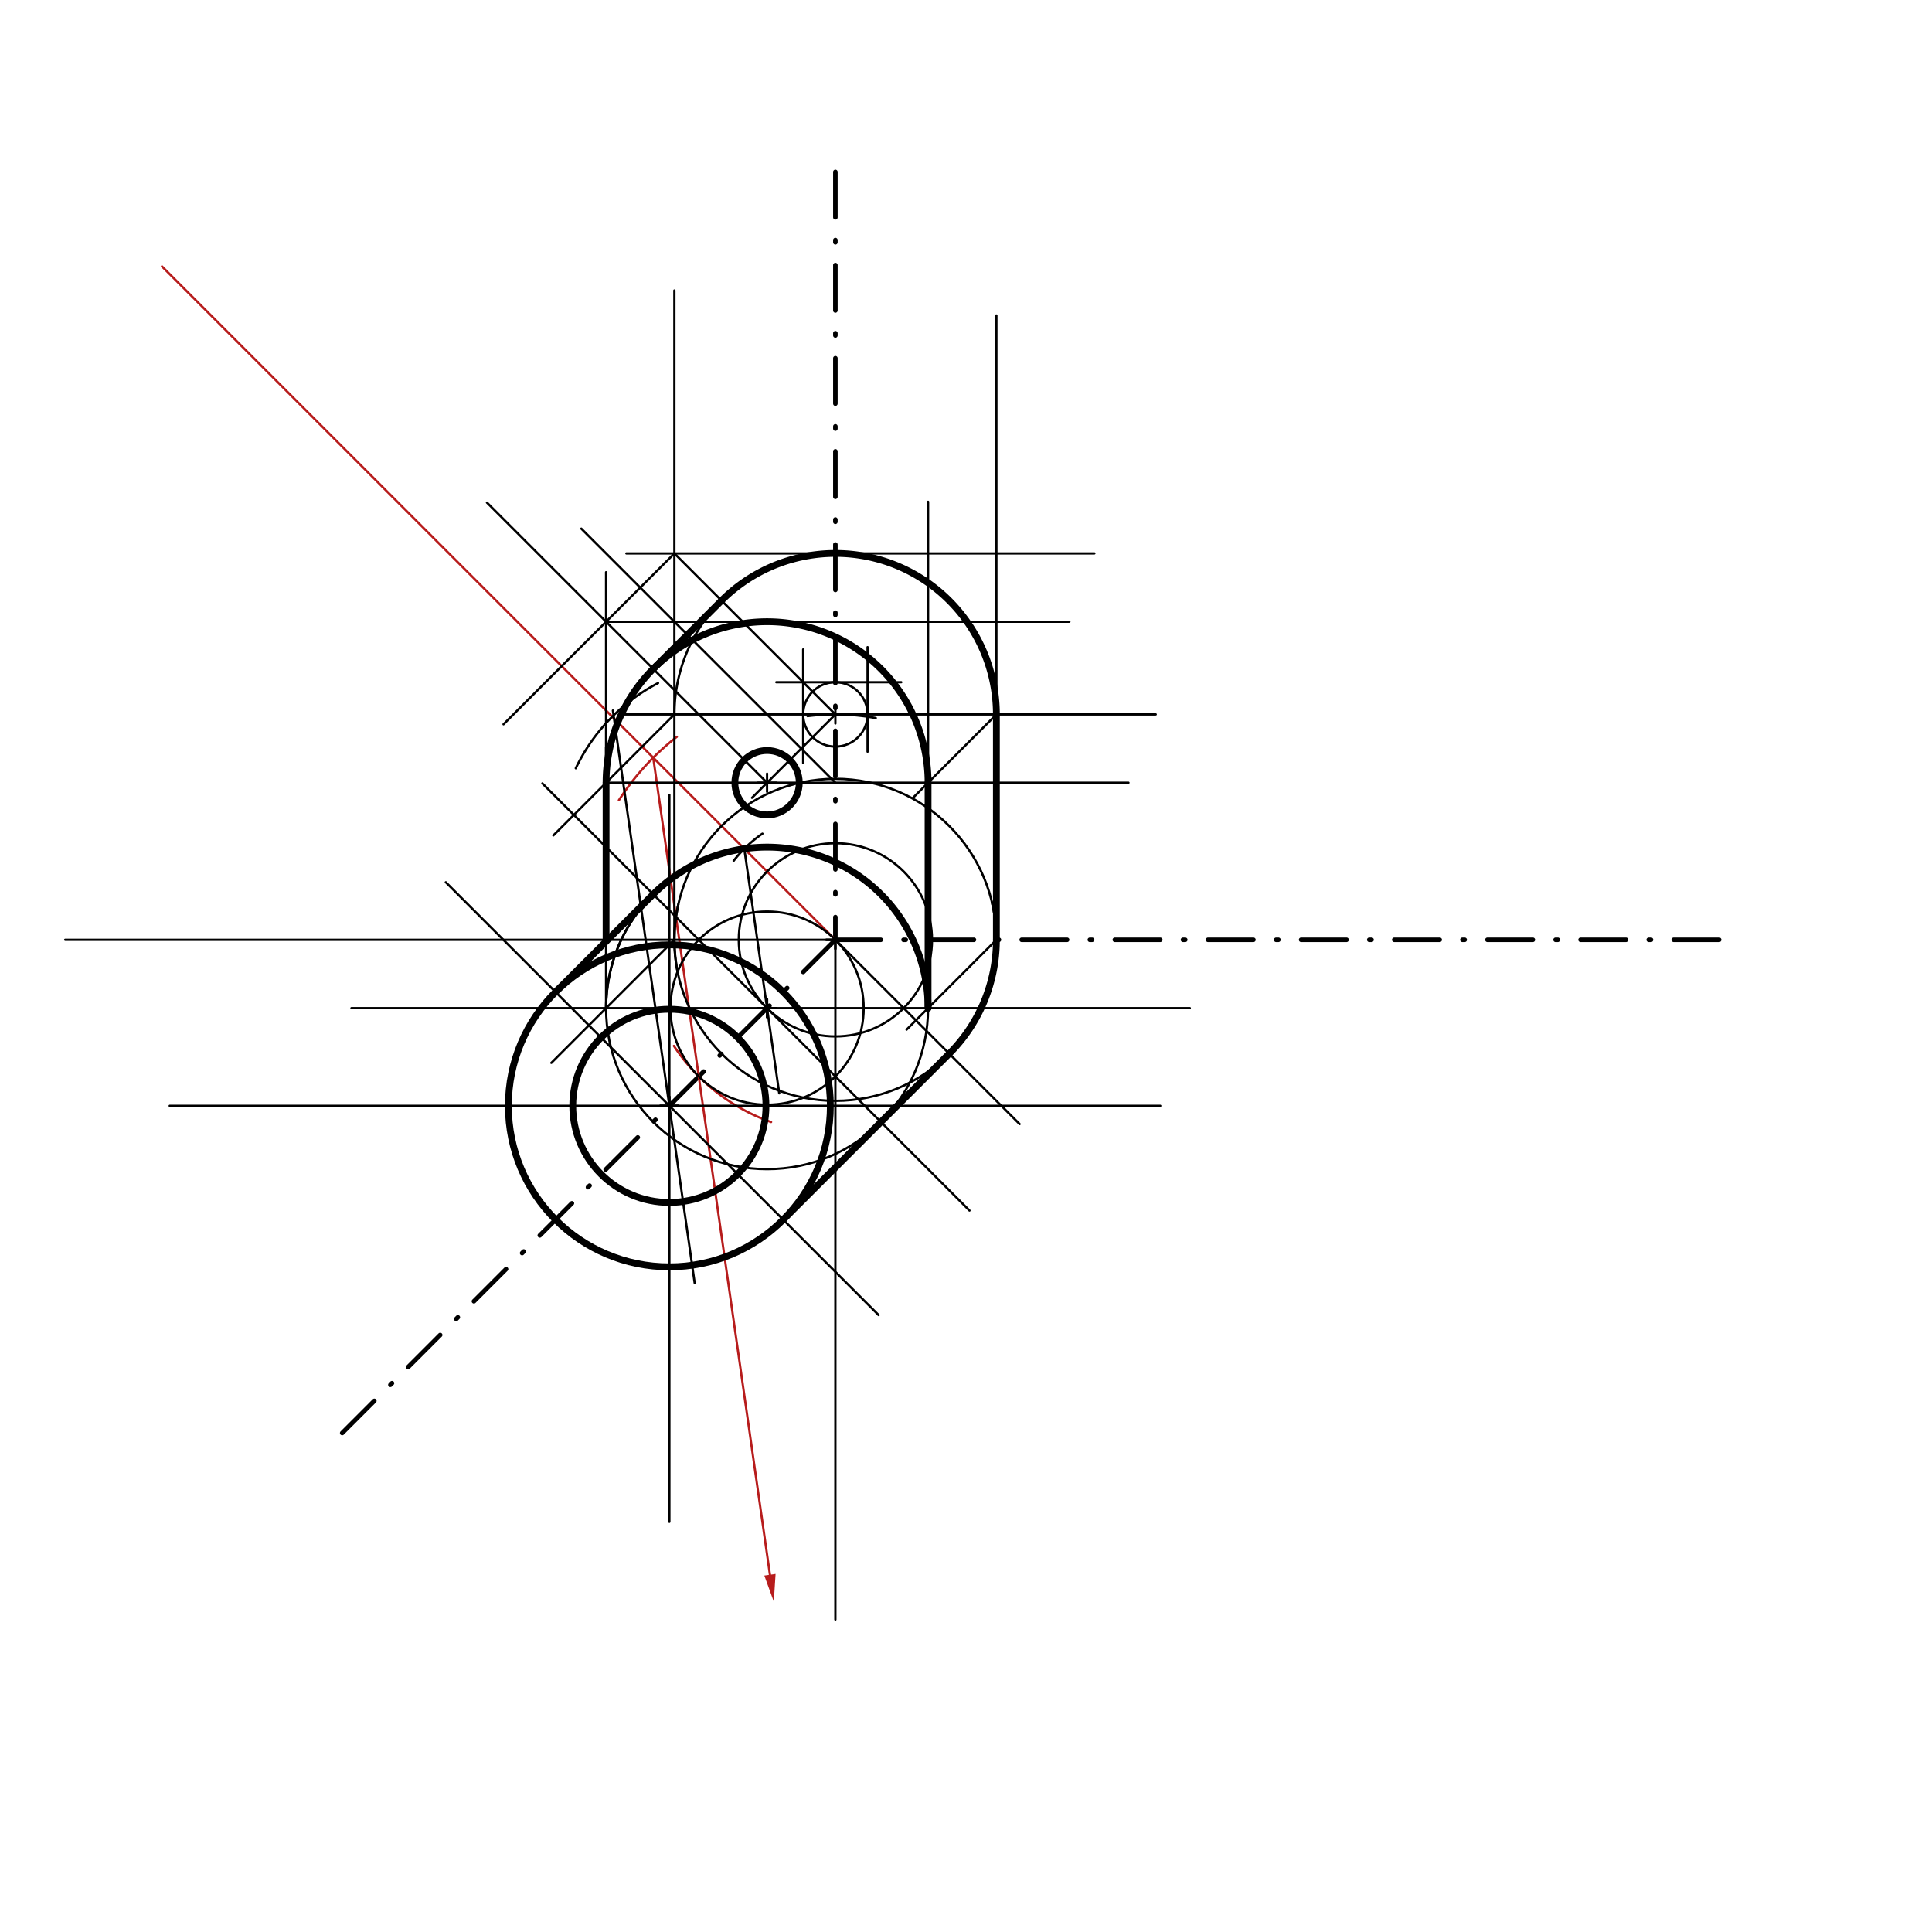 <svg xmlns="http://www.w3.org/2000/svg" class="svg--1it" height="100%" preserveAspectRatio="xMidYMid meet" viewBox="0 0 850.394 850.394" width="100%"><defs><marker id="marker-arrow" markerHeight="16" markerUnits="userSpaceOnUse" markerWidth="24" orient="auto-start-reverse" refX="24" refY="4" viewBox="0 0 24 8"><path d="M 0 0 L 24 4 L 0 8 z" stroke="inherit"></path></marker></defs><g class="aux-layer--1FB"></g><g class="main-layer--3Vd"><g class="element--2qn"><line stroke="#000000" stroke-dasharray="20, 10, 1, 10" stroke-linecap="round" stroke-width="2" x1="367.703" x2="367.703" y1="75.672" y2="413.672"></line></g><g class="element--2qn"><line stroke="#000000" stroke-dasharray="20, 10, 1, 10" stroke-linecap="round" stroke-width="2" x1="367.703" x2="758.703" y1="413.672" y2="413.672"></line></g><g class="element--2qn"><line stroke="#000000" stroke-dasharray="20, 10, 1, 10" stroke-linecap="round" stroke-width="2" x1="367.703" x2="144.203" y1="413.672" y2="637.172"></line></g><g class="element--2qn"><line stroke="#B71C1C" stroke-dasharray="none" stroke-linecap="round" stroke-width="1" x1="367.703" x2="71.297" y1="413.672" y2="117.266"></line></g><g class="element--2qn"><path d="M 272.4 352.242 A 113.386 113.386 0 0 1 297.924 324.3" fill="none" stroke="#B71C1C" stroke-dasharray="none" stroke-linecap="round" stroke-width="1"></path></g><g class="element--2qn"><path d="M 339.411 493.867 A 85.039 85.039 0 0 1 296.627 460.361" fill="none" stroke="#B71C1C" stroke-dasharray="none" stroke-linecap="round" stroke-width="1"></path></g><g class="element--2qn"><line stroke="#B71C1C" stroke-dasharray="none" stroke-linecap="round" stroke-width="1" x1="287.527" x2="338.905" y1="333.496" y2="693.137"></line><path d="M340.602,705.017 l12,2.5 l0,-5 z" fill="#B71C1C" stroke="#B71C1C" stroke-width="0" transform="rotate(261.87, 340.602, 705.017)"></path></g><g class="element--2qn"><line stroke="#000000" stroke-dasharray="none" stroke-linecap="round" stroke-width="1" x1="367.703" x2="28.703" y1="413.672" y2="413.672"></line></g><g class="element--2qn"><line stroke="#000000" stroke-dasharray="none" stroke-linecap="round" stroke-width="1" x1="367.703" x2="367.703" y1="413.672" y2="712.859"></line></g><g class="element--2qn"><g class="center--1s5"><line x1="363.703" y1="413.672" x2="371.703" y2="413.672" stroke="#000000" stroke-width="1" stroke-linecap="round"></line><line x1="367.703" y1="409.672" x2="367.703" y2="417.672" stroke="#000000" stroke-width="1" stroke-linecap="round"></line><circle class="hit--230" cx="367.703" cy="413.672" r="4" stroke="none" fill="transparent"></circle></g><circle cx="367.703" cy="413.672" fill="none" r="42.52" stroke="#000000" stroke-dasharray="none" stroke-width="1"></circle></g><g class="element--2qn"><path d="M 298.238 427.695 A 70.866 70.866 0 0 1 298.584 398.035" fill="none" stroke="#000000" stroke-dasharray="none" stroke-linecap="round" stroke-width="1"></path></g><g class="element--2qn"><path d="M 436.339 431.312 A 70.866 70.866 0 0 0 436.61 397.125" fill="none" stroke="#000000" stroke-dasharray="none" stroke-linecap="round" stroke-width="1"></path></g><g class="element--2qn"><line stroke="#000000" stroke-dasharray="none" stroke-linecap="round" stroke-width="1" x1="296.837" x2="296.837" y1="413.672" y2="127.859"></line></g><g class="element--2qn"><line stroke="#000000" stroke-dasharray="none" stroke-linecap="round" stroke-width="1" x1="438.569" x2="438.569" y1="413.672" y2="138.859"></line></g><g class="element--2qn"><path d="M 385.477 316.064 A 99.213 99.213 0 0 0 355.479 315.215" fill="none" stroke="#000000" stroke-dasharray="none" stroke-linecap="round" stroke-width="1"></path></g><g class="element--2qn"><line stroke="#000000" stroke-dasharray="none" stroke-linecap="round" stroke-width="1" x1="274.703" x2="508.703" y1="314.459" y2="314.459"></line></g><g class="element--2qn"><path d="M 296.837 314.459 A 70.866 70.866 0 0 1 438.569 314.459" fill="none" stroke="#000000" stroke-dasharray="none" stroke-linecap="round" stroke-width="1"></path></g><g class="element--2qn"><g class="center--1s5"><line x1="363.703" y1="314.459" x2="371.703" y2="314.459" stroke="#000000" stroke-width="1" stroke-linecap="round"></line><line x1="367.703" y1="310.459" x2="367.703" y2="318.459" stroke="#000000" stroke-width="1" stroke-linecap="round"></line><circle class="hit--230" cx="367.703" cy="314.459" r="4" stroke="none" fill="transparent"></circle></g><circle cx="367.703" cy="314.459" fill="none" r="14.173" stroke="#000000" stroke-dasharray="none" stroke-width="1"></circle></g><g class="element--2qn"><line stroke="#000000" stroke-dasharray="none" stroke-linecap="round" stroke-width="1" x1="275.703" x2="481.703" y1="243.593" y2="243.593"></line></g><g class="element--2qn"><line stroke="#000000" stroke-dasharray="none" stroke-linecap="round" stroke-width="1" x1="341.703" x2="396.703" y1="300.286" y2="300.286"></line></g><g class="element--2qn"><line stroke="#000000" stroke-dasharray="none" stroke-linecap="round" stroke-width="1" x1="353.53" x2="353.53" y1="285.859" y2="335.859"></line></g><g class="element--2qn"><line stroke="#000000" stroke-dasharray="none" stroke-linecap="round" stroke-width="1" x1="381.876" x2="381.876" y1="284.859" y2="330.859"></line></g><g class="element--2qn"><line stroke="#000000" stroke-dasharray="none" stroke-linecap="round" stroke-width="1" x1="367.703" x2="296.837" y1="314.459" y2="243.593"></line></g><g class="element--2qn"><path d="M 322.919 378.908 A 56.693 56.693 0 0 1 335.583 366.956" fill="none" stroke="#000000" stroke-dasharray="none" stroke-linecap="round" stroke-width="1"></path></g><g class="element--2qn"><line stroke="#000000" stroke-dasharray="none" stroke-linecap="round" stroke-width="1" x1="327.615" x2="342.996" y1="373.584" y2="481.246"></line></g><g class="element--2qn"><line stroke="#000000" stroke-dasharray="none" stroke-linecap="round" stroke-width="1" x1="154.703" x2="523.703" y1="443.738" y2="443.738"></line></g><g class="element--2qn"><line stroke="#000000" stroke-dasharray="none" stroke-linecap="round" stroke-width="1" x1="296.837" x2="242.676" y1="413.672" y2="467.833"></line></g><g class="element--2qn"><line stroke="#000000" stroke-dasharray="none" stroke-linecap="round" stroke-width="1" x1="438.569" x2="399.042" y1="413.672" y2="453.199"></line></g><g class="element--2qn"><line stroke="#000000" stroke-dasharray="none" stroke-linecap="round" stroke-width="1" x1="296.837" x2="243.57" y1="314.459" y2="367.726"></line></g><g class="element--2qn"><line stroke="#000000" stroke-dasharray="none" stroke-linecap="round" stroke-width="1" x1="266.771" x2="266.771" y1="443.738" y2="328.859"></line></g><g class="element--2qn"><line stroke="#000000" stroke-dasharray="none" stroke-linecap="round" stroke-width="1" x1="266.771" x2="496.703" y1="344.525" y2="344.525"></line></g><g class="element--2qn"><line stroke="#000000" stroke-dasharray="none" stroke-linecap="round" stroke-width="1" x1="438.569" x2="401.936" y1="314.459" y2="351.092"></line></g><g class="element--2qn"><line stroke="#000000" stroke-dasharray="none" stroke-linecap="round" stroke-width="1" x1="367.703" x2="255.87" y1="344.525" y2="232.692"></line></g><g class="element--2qn"><line stroke="#000000" stroke-dasharray="none" stroke-linecap="round" stroke-width="1" x1="296.837" x2="221.637" y1="243.593" y2="318.793"></line></g><g class="element--2qn"><line stroke="#000000" stroke-dasharray="none" stroke-linecap="round" stroke-width="1" x1="367.703" x2="331.003" y1="314.459" y2="351.159"></line></g><g class="element--2qn"><line stroke="#000000" stroke-dasharray="none" stroke-linecap="round" stroke-width="1" x1="408.503" x2="408.503" y1="344.525" y2="220.859"></line></g><g class="element--2qn"><line stroke="#000000" stroke-dasharray="none" stroke-linecap="round" stroke-width="1" x1="266.771" x2="266.771" y1="344.525" y2="251.859"></line></g><g class="element--2qn"><line stroke="#000000" stroke-dasharray="none" stroke-linecap="round" stroke-width="1" x1="266.771" x2="470.703" y1="273.659" y2="273.659"></line></g><g class="element--2qn"><g class="center--1s5"><line x1="333.637" y1="344.525" x2="341.637" y2="344.525" stroke="#000000" stroke-width="1" stroke-linecap="round"></line><line x1="337.637" y1="340.525" x2="337.637" y2="348.525" stroke="#000000" stroke-width="1" stroke-linecap="round"></line><circle class="hit--230" cx="337.637" cy="344.525" r="4" stroke="none" fill="transparent"></circle></g><circle cx="337.637" cy="344.525" fill="none" r="14.173" stroke="#000000" stroke-dasharray="none" stroke-width="3"></circle></g><g class="element--2qn"><path d="M 408.503 344.525 A 70.866 70.866 0 0 0 266.771 344.525" fill="none" stroke="#000000" stroke-dasharray="none" stroke-linecap="round" stroke-width="3"></path></g><g class="element--2qn"><line stroke="#000000" stroke-dasharray="none" stroke-linecap="round" stroke-width="1" x1="337.637" x2="214.337" y1="344.525" y2="221.225"></line></g><g class="element--2qn"><line stroke="#000000" stroke-dasharray="none" stroke-linecap="round" stroke-width="3" x1="287.527" x2="317.593" y1="294.415" y2="264.349"></line></g><g class="element--2qn"><path d="M 317.593 264.349 A 70.866 70.866 0 0 1 438.569 314.459" fill="none" stroke="#000000" stroke-dasharray="none" stroke-linecap="round" stroke-width="3"></path></g><g class="element--2qn"><g class="center--1s5"><line x1="333.637" y1="443.738" x2="341.637" y2="443.738" stroke="#000000" stroke-width="1" stroke-linecap="round"></line><line x1="337.637" y1="439.738" x2="337.637" y2="447.738" stroke="#000000" stroke-width="1" stroke-linecap="round"></line><circle class="hit--230" cx="337.637" cy="443.738" r="4" stroke="none" fill="transparent"></circle></g><circle cx="337.637" cy="443.738" fill="none" r="42.52" stroke="#000000" stroke-dasharray="none" stroke-width="1"></circle></g><g class="element--2qn"><g class="center--1s5"><line x1="333.637" y1="443.738" x2="341.637" y2="443.738" stroke="#000000" stroke-width="1" stroke-linecap="round"></line><line x1="337.637" y1="439.738" x2="337.637" y2="447.738" stroke="#000000" stroke-width="1" stroke-linecap="round"></line><circle class="hit--230" cx="337.637" cy="443.738" r="4" stroke="none" fill="transparent"></circle></g><circle cx="337.637" cy="443.738" fill="none" r="70.866" stroke="#000000" stroke-dasharray="none" stroke-width="1"></circle></g><g class="element--2qn"><path d="M 266.771 443.738 A 70.866 70.866 0 0 1 408.503 443.738" fill="none" stroke="#000000" stroke-dasharray="none" stroke-linecap="round" stroke-width="1"></path></g><g class="element--2qn"><g class="center--1s5"><line x1="363.703" y1="413.672" x2="371.703" y2="413.672" stroke="#000000" stroke-width="1" stroke-linecap="round"></line><line x1="367.703" y1="409.672" x2="367.703" y2="417.672" stroke="#000000" stroke-width="1" stroke-linecap="round"></line><circle class="hit--230" cx="367.703" cy="413.672" r="4" stroke="none" fill="transparent"></circle></g><circle cx="367.703" cy="413.672" fill="none" r="70.866" stroke="#000000" stroke-dasharray="none" stroke-width="1"></circle></g><g class="element--2qn"><line stroke="#000000" stroke-dasharray="none" stroke-linecap="round" stroke-width="1" x1="337.637" x2="426.731" y1="443.738" y2="532.832"></line></g><g class="element--2qn"><line stroke="#000000" stroke-dasharray="none" stroke-linecap="round" stroke-width="1" x1="367.703" x2="448.797" y1="413.672" y2="494.766"></line></g><g class="element--2qn"><path d="M 253.436 338.157 A 82.205 82.205 0 0 1 289.657 300.667" fill="none" stroke="#000000" stroke-dasharray="none" stroke-linecap="round" stroke-width="1"></path></g><g class="element--2qn"><line stroke="#000000" stroke-dasharray="none" stroke-linecap="round" stroke-width="1" x1="269.771" x2="305.766" y1="312.74" y2="564.707"></line></g><g class="element--2qn"><line stroke="#000000" stroke-dasharray="none" stroke-linecap="round" stroke-width="1" x1="74.703" x2="510.703" y1="486.746" y2="486.746"></line></g><g class="element--2qn"><line stroke="#000000" stroke-dasharray="none" stroke-linecap="round" stroke-width="1" x1="294.629" x2="294.629" y1="349.859" y2="669.859"></line></g><g class="element--2qn"><g class="center--1s5"><line x1="290.629" y1="486.746" x2="298.629" y2="486.746" stroke="#000000" stroke-width="1" stroke-linecap="round"></line><line x1="294.629" y1="482.746" x2="294.629" y2="490.746" stroke="#000000" stroke-width="1" stroke-linecap="round"></line><circle class="hit--230" cx="294.629" cy="486.746" r="4" stroke="none" fill="transparent"></circle></g><circle cx="294.629" cy="486.746" fill="none" r="42.52" stroke="#000000" stroke-dasharray="none" stroke-width="3"></circle></g><g class="element--2qn"><g class="center--1s5"><line x1="290.629" y1="486.746" x2="298.629" y2="486.746" stroke="#000000" stroke-width="1" stroke-linecap="round"></line><line x1="294.629" y1="482.746" x2="294.629" y2="490.746" stroke="#000000" stroke-width="1" stroke-linecap="round"></line><circle class="hit--230" cx="294.629" cy="486.746" r="4" stroke="none" fill="transparent"></circle></g><circle cx="294.629" cy="486.746" fill="none" r="70.866" stroke="#000000" stroke-dasharray="none" stroke-width="3"></circle></g><g class="element--2qn"><line stroke="#000000" stroke-dasharray="none" stroke-linecap="round" stroke-width="1" x1="337.637" x2="238.731" y1="443.738" y2="344.832"></line></g><g class="element--2qn"><line stroke="#000000" stroke-dasharray="none" stroke-linecap="round" stroke-width="1" x1="294.629" x2="196.223" y1="486.746" y2="388.34"></line></g><g class="element--2qn"><line stroke="#000000" stroke-dasharray="none" stroke-linecap="round" stroke-width="1" x1="294.629" x2="386.723" y1="486.746" y2="578.84"></line></g><g class="element--2qn"><line stroke="#000000" stroke-dasharray="none" stroke-linecap="round" stroke-width="3" x1="287.527" x2="244.519" y1="393.628" y2="436.636"></line></g><g class="element--2qn"><line stroke="#000000" stroke-dasharray="none" stroke-linecap="round" stroke-width="3" x1="344.739" x2="417.813" y1="536.856" y2="463.782"></line></g><g class="element--2qn"><path d="M 287.527 393.628 A 70.866 70.866 0 0 1 408.503 443.738" fill="none" stroke="#000000" stroke-dasharray="none" stroke-linecap="round" stroke-width="3"></path></g><g class="element--2qn"><path d="M 417.813 463.782 A 70.882 70.882 0 0 0 438.574 413.672" fill="none" stroke="#000000" stroke-dasharray="none" stroke-linecap="round" stroke-width="3"></path></g><g class="element--2qn"><line stroke="#000000" stroke-dasharray="none" stroke-linecap="round" stroke-width="3" x1="438.569" x2="438.569" y1="314.459" y2="413.667"></line></g><g class="element--2qn"><line stroke="#000000" stroke-dasharray="none" stroke-linecap="round" stroke-width="3" x1="408.503" x2="408.503" y1="344.525" y2="443.738"></line></g><g class="element--2qn"><line stroke="#000000" stroke-dasharray="none" stroke-linecap="round" stroke-width="3" x1="266.771" x2="266.771" y1="344.525" y2="414.384"></line></g></g><g class="snaps-layer--2PT"></g><g class="temp-layer--rAP"></g></svg>